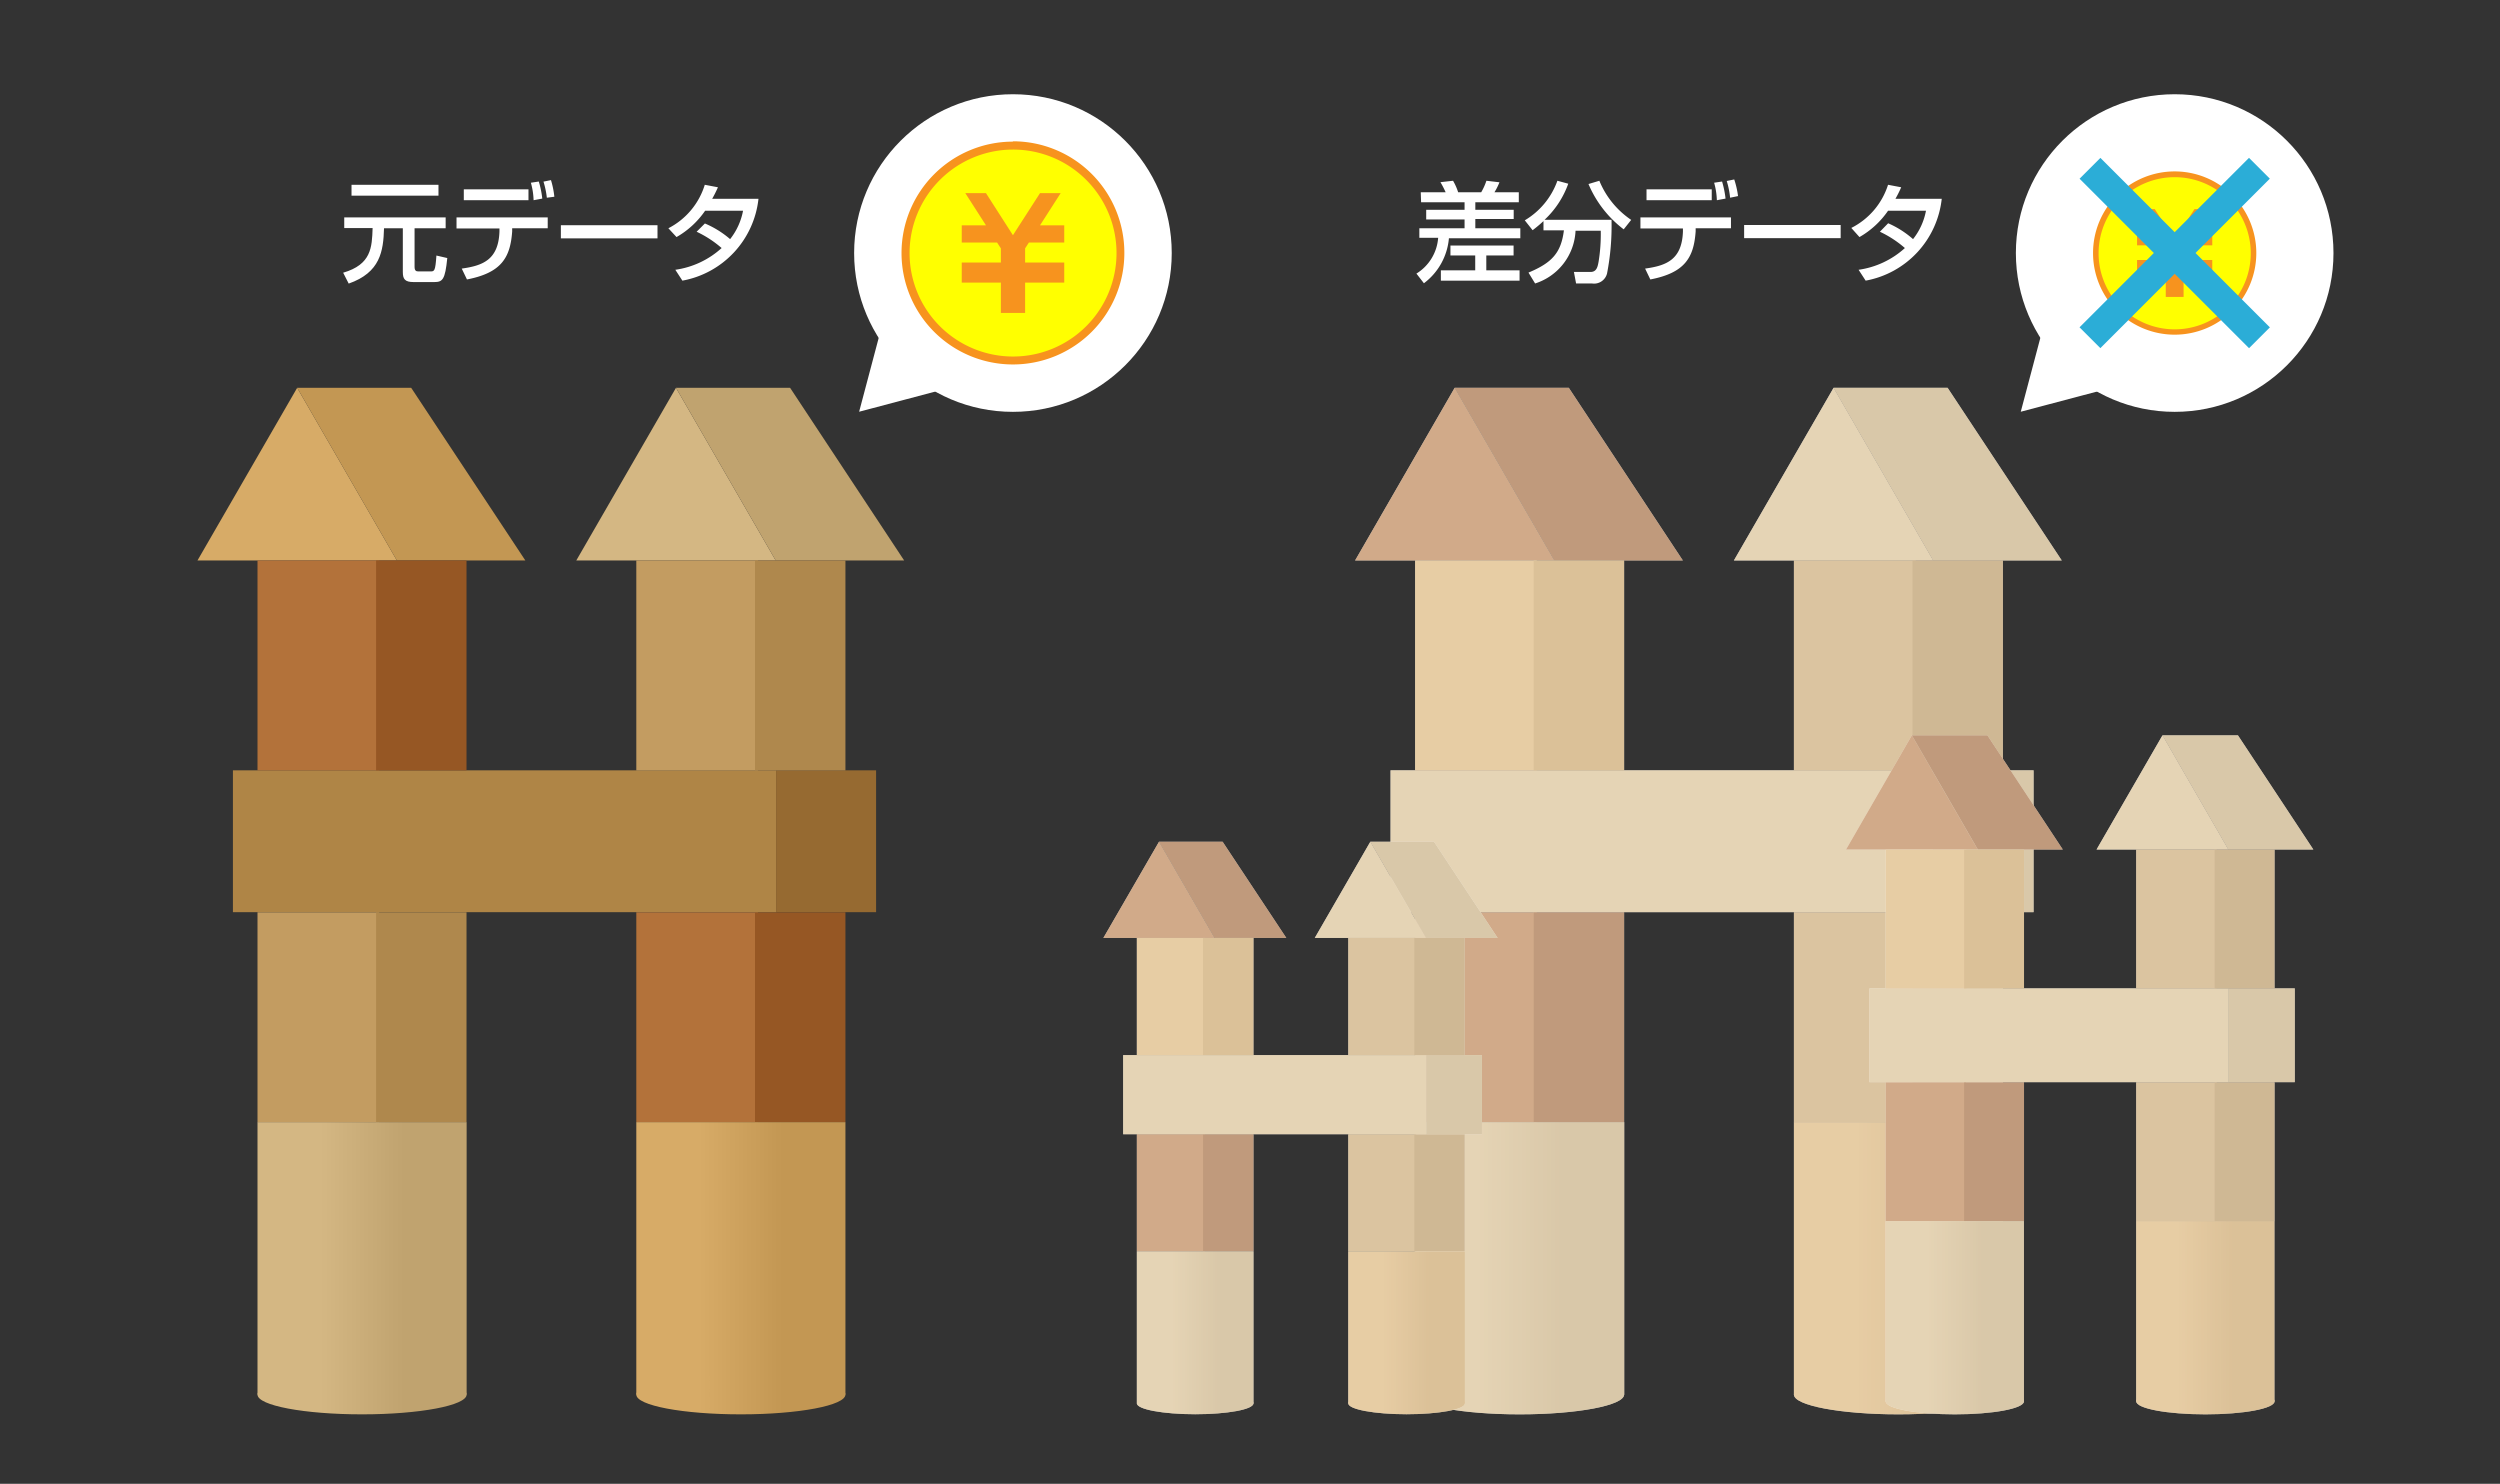 <svg id="レイヤー_1" data-name="レイヤー 1" xmlns="http://www.w3.org/2000/svg" xmlns:xlink="http://www.w3.org/1999/xlink" viewBox="0 0 230 136.51"><rect x="0" y="0" width="230" height="136.51" fill="#333333" stroke="none"/><defs><style>.cls-1{isolation:isolate;}.cls-2{fill:#fff;}.cls-3{fill:#ff0;}.cls-4{fill:#f7931e;}.cls-5{fill:#2badd7;}.cls-6{fill:#d7ab67;}.cls-7{fill:#c39753;}.cls-8{fill:#d4b783;}.cls-9{fill:#c0a36f;}.cls-10{fill:#c39c61;}.cls-11{fill:#af884d;}.cls-12{fill:#b3723a;}.cls-13{fill:#965724;}.cls-14{fill:url(#linear-gradient);}.cls-15{fill:url(#linear-gradient-2);}.cls-16{fill:#af8546;}.cls-17{fill:#966a31;}.cls-18{fill:url(#linear-gradient-3);}.cls-19{fill:url(#linear-gradient-4);}.cls-20{opacity:0.6;}.cls-21{fill:url(#linear-gradient-5);}.cls-22{fill:url(#linear-gradient-6);}.cls-23{fill:url(#linear-gradient-7);}.cls-24{fill:url(#linear-gradient-8);}.cls-25{fill:url(#linear-gradient-9);}.cls-26{fill:url(#linear-gradient-10);}.cls-27{fill:url(#linear-gradient-11);}.cls-28{fill:url(#linear-gradient-12);}.cls-29{fill:url(#linear-gradient-13);}.cls-30{fill:url(#linear-gradient-14);}.cls-31{fill:url(#linear-gradient-15);}.cls-32{fill:url(#linear-gradient-16);}</style><linearGradient id="linear-gradient" x1="23.69" y1="115.77" x2="42.93" y2="115.77" gradientUnits="userSpaceOnUse"><stop offset="0.3" stop-color="#d4b783"/><stop offset="0.7" stop-color="#c0a36f"/></linearGradient><linearGradient id="linear-gradient-2" x1="23.69" y1="128.3" x2="42.93" y2="128.3" xlink:href="#linear-gradient"/><linearGradient id="linear-gradient-3" x1="58.54" y1="115.77" x2="77.78" y2="115.77" gradientUnits="userSpaceOnUse"><stop offset="0.3" stop-color="#d7ab67"/><stop offset="0.7" stop-color="#c39753"/></linearGradient><linearGradient id="linear-gradient-4" x1="58.54" y1="128.3" x2="77.78" y2="128.3" xlink:href="#linear-gradient-3"/><linearGradient id="linear-gradient-5" x1="130.19" y1="115.77" x2="149.42" y2="115.77" xlink:href="#linear-gradient"/><linearGradient id="linear-gradient-6" x1="130.19" y1="128.3" x2="149.42" y2="128.3" xlink:href="#linear-gradient"/><linearGradient id="linear-gradient-7" x1="165.04" y1="115.77" x2="184.28" y2="115.77" xlink:href="#linear-gradient-3"/><linearGradient id="linear-gradient-8" x1="165.04" y1="128.3" x2="184.28" y2="128.3" xlink:href="#linear-gradient-3"/><linearGradient id="linear-gradient-9" x1="173.48" y1="120.63" x2="186.21" y2="120.63" xlink:href="#linear-gradient"/><linearGradient id="linear-gradient-10" x1="173.48" y1="128.92" x2="186.21" y2="128.92" xlink:href="#linear-gradient"/><linearGradient id="linear-gradient-11" x1="196.53" y1="120.63" x2="209.26" y2="120.63" xlink:href="#linear-gradient-3"/><linearGradient id="linear-gradient-12" x1="196.53" y1="128.92" x2="209.26" y2="128.92" xlink:href="#linear-gradient-3"/><linearGradient id="linear-gradient-13" x1="114.71" y1="122.12" x2="125.44" y2="122.12" gradientTransform="translate(-10.12)" xlink:href="#linear-gradient"/><linearGradient id="linear-gradient-14" x1="114.71" y1="129.11" x2="125.44" y2="129.11" gradientTransform="translate(-10.12)" xlink:href="#linear-gradient"/><linearGradient id="linear-gradient-15" x1="134.16" y1="122.12" x2="144.89" y2="122.12" gradientTransform="translate(-10.12)" xlink:href="#linear-gradient-3"/><linearGradient id="linear-gradient-16" x1="134.16" y1="129.11" x2="144.89" y2="129.11" gradientTransform="translate(-10.12)" xlink:href="#linear-gradient-3"/></defs><g class="cls-1"><path class="cls-2" d="M130.71,17.69H133a8.83,8.83,0,0,0-.48-.93l1.16-.13a5.13,5.13,0,0,1,.47,1.06h2.12a5.58,5.58,0,0,0,.48-1.06l1.2.14a5.89,5.89,0,0,1-.46.92h2.24v.92h-4v.69h3.53v.85h-3.53V21h4.14v.92h-6.57A5.8,5.8,0,0,1,131,26.06l-.69-.89a4.22,4.22,0,0,0,2-3.29h-1.73V21h4.16v-.81h-3.53V19.3h3.53v-.69h-4Zm8.54,4.9v.91h-2.51v1.37h3.06v.95h-7.24v-.95h3.16V23.5h-2.28v-.91Z"/><path class="cls-2" d="M142,20.34a13,13,0,0,1-1,.84l-.72-.91a6.94,6.94,0,0,0,3-3.64l1,.27a8.41,8.41,0,0,1-2.18,3.32h6.16a23.11,23.11,0,0,1-.41,4.93,1.23,1.23,0,0,1-1.38.93H145l-.2-1.06h1.53c.57,0,.66-.5.74-.94a15.82,15.82,0,0,0,.2-2.85h-2.32a5.35,5.35,0,0,1-3.72,4.85l-.61-1c2.17-.91,3-1.82,3.26-3.89H142Zm7.38.76a10.24,10.24,0,0,1-3.24-4.17l1-.3a8,8,0,0,0,2.93,3.6Z"/><path class="cls-2" d="M159.25,20v1H156l0,.29c-.17,2.42-1,3.81-4.17,4.42l-.48-1c1.95-.27,3.39-.81,3.48-3.41v-.28h-3.91V20Zm-1.77-2.58v1h-6v-1Zm.47,1a6.56,6.56,0,0,0-.25-1.61l.73-.11a8.75,8.75,0,0,1,.32,1.57Zm1.22-.23a7.87,7.87,0,0,0-.31-1.54l.69-.14a8.14,8.14,0,0,1,.35,1.53Z"/><path class="cls-2" d="M169.34,20.7v1.21h-8.88V20.7Z"/><path class="cls-2" d="M173.71,20.54A8.72,8.72,0,0,1,176,22a6,6,0,0,0,1.19-2.61h-3.49a8,8,0,0,1-2.63,2.42l-.75-.84A6.71,6.71,0,0,0,173.7,17l1.21.23a11.22,11.22,0,0,1-.53,1.06h4.26a8.6,8.6,0,0,1-7,7.53l-.65-1a8,8,0,0,0,4.26-2,9.91,9.91,0,0,0-2.3-1.5Z"/></g><circle class="cls-2" cx="200.07" cy="23.28" r="14.61"/><path class="cls-3" d="M200.07,30.52a7.25,7.25,0,1,1,7.24-7.24A7.25,7.25,0,0,1,200.07,30.52Z"/><path class="cls-4" d="M200.07,16.3a7,7,0,1,1-7,7,7,7,0,0,1,7-7m0-.53a7.51,7.51,0,1,0,7.51,7.51,7.51,7.51,0,0,0-7.51-7.51Z"/><polygon class="cls-4" points="203.53 22.57 201.14 22.57 200.89 22.96 200.89 23.92 203.53 23.92 203.53 23.92 203.53 25.08 203.53 25.27 200.89 25.27 200.89 27.32 199.25 27.32 199.25 25.27 196.61 25.27 196.61 25.08 196.61 23.92 196.61 23.92 199.25 23.92 199.25 22.96 198.99 22.57 196.61 22.57 196.61 21.41 198.25 21.41 196.86 19.24 198.24 19.24 200.07 22.08 201.89 19.24 203.28 19.24 201.89 21.41 203.53 21.41 203.53 22.57 203.53 22.57"/><polygon class="cls-2" points="193.73 35.81 185.91 37.88 187.98 30.07 193.73 35.81"/><rect class="cls-5" x="198.71" y="12.25" width="2.71" height="22.05" transform="translate(75.06 -134.65) rotate(45)"/><rect class="cls-5" x="198.71" y="12.25" width="2.71" height="22.05" transform="translate(358 -101.73) rotate(135)"/><polygon class="cls-6" points="18.17 51.56 27.34 35.68 36.51 51.56 18.17 51.56"/><polygon class="cls-7" points="48.33 51.56 36.51 51.56 27.34 35.68 37.83 35.68 48.33 51.56"/><polygon class="cls-8" points="53.02 51.56 62.19 35.68 71.36 51.56 53.02 51.56"/><polygon class="cls-9" points="83.18 51.56 71.36 51.56 62.19 35.68 72.69 35.68 83.18 51.56"/><rect class="cls-10" x="23.69" y="83.93" width="11.19" height="19.32"/><rect class="cls-11" x="34.6" y="83.93" width="8.32" height="19.32"/><rect class="cls-12" x="58.54" y="83.93" width="11.19" height="19.32"/><rect class="cls-13" x="69.46" y="83.93" width="8.32" height="19.32"/><rect class="cls-14" x="23.69" y="103.24" width="19.24" height="25.06"/><path class="cls-15" d="M42.93,128.3c0,1-4.31,1.82-9.62,1.82s-9.62-.81-9.62-1.82,4.31-1.82,9.62-1.82S42.93,127.3,42.93,128.3Z"/><rect class="cls-16" x="21.43" y="70.87" width="49.97" height="13.05"/><rect class="cls-17" x="71.4" y="70.87" width="9.2" height="13.05"/><rect class="cls-18" x="58.54" y="103.24" width="19.24" height="25.06"/><path class="cls-19" d="M77.78,128.3c0,1-4.3,1.82-9.62,1.82s-9.62-.81-9.62-1.82,4.31-1.82,9.62-1.82S77.78,127.3,77.78,128.3Z"/><rect class="cls-12" x="23.69" y="51.56" width="11.19" height="19.32"/><rect class="cls-13" x="34.6" y="51.56" width="8.32" height="19.32"/><rect class="cls-10" x="58.54" y="51.56" width="11.19" height="19.32"/><rect class="cls-11" x="69.46" y="51.56" width="8.32" height="19.32"/><g class="cls-1"><path class="cls-2" d="M31.67,20H41v1H38.14v3.55c0,.37.16.42.35.42h1.1c.37,0,.46,0,.56-1.46l1,.23c-.2,2-.43,2.21-1.21,2.21H38.06c-.81,0-1-.27-1-.93V21H35.33c-.06,2.11-.34,4.07-3.25,5.09l-.51-1c2.6-.76,2.65-2.33,2.71-4.11H31.67Zm.67-3h8v1h-8Z"/><path class="cls-2" d="M50.39,20v1H47.12l0,.29c-.17,2.42-1,3.81-4.16,4.42l-.48-1c1.94-.27,3.38-.81,3.47-3.41v-.28H42V20Zm-1.77-2.58v1H42.67v-1Zm.47,1a6.56,6.56,0,0,0-.25-1.61l.73-.11a8.75,8.75,0,0,1,.32,1.57Zm1.22-.23A7.87,7.87,0,0,0,50,16.71l.69-.14A8.14,8.14,0,0,1,51,18.1Z"/><path class="cls-2" d="M60.49,20.72v1.21H51.6V20.72Z"/><path class="cls-2" d="M64.85,20.56A8.72,8.72,0,0,1,67.17,22a6,6,0,0,0,1.19-2.61H64.87a8,8,0,0,1-2.63,2.42L61.49,21A6.71,6.71,0,0,0,64.84,17l1.21.23a11.22,11.22,0,0,1-.53,1.06h4.26a8.6,8.6,0,0,1-7,7.53l-.65-1a8,8,0,0,0,4.26-2,9.91,9.91,0,0,0-2.3-1.5Z"/></g><circle class="cls-2" cx="93.19" cy="23.28" r="14.61"/><path class="cls-3" d="M93.19,33.16a9.88,9.88,0,1,1,9.89-9.88A9.89,9.89,0,0,1,93.19,33.16Z"/><path class="cls-4" d="M93.19,13.76a9.52,9.52,0,1,1-9.51,9.52,9.53,9.53,0,0,1,9.51-9.52m0-.73a10.25,10.25,0,1,0,10.25,10.25A10.25,10.25,0,0,0,93.19,13Z"/><polygon class="cls-4" points="97.91 22.31 94.66 22.31 94.31 22.85 94.31 24.15 97.91 24.15 97.91 24.16 97.91 25.73 97.91 26 94.31 26 94.31 28.79 92.08 28.79 92.08 26 88.48 26 88.48 25.73 88.48 24.16 88.48 24.15 92.08 24.15 92.08 22.85 91.73 22.31 88.48 22.31 88.48 20.73 90.71 20.73 88.81 17.77 90.71 17.77 93.19 21.64 95.68 17.77 97.58 17.77 95.68 20.73 97.91 20.73 97.91 22.31 97.91 22.31"/><polygon class="cls-2" points="86.86 35.81 79.04 37.88 81.11 30.07 86.86 35.81"/><polygon class="cls-2" points="124.67 51.56 133.83 35.68 143 51.56 124.67 51.56"/><polygon class="cls-2" points="154.82 51.56 143 51.56 133.83 35.68 144.33 35.68 154.82 51.56"/><polygon class="cls-2" points="159.52 51.56 168.69 35.68 177.85 51.56 159.52 51.56"/><polygon class="cls-2" points="189.68 51.56 177.85 51.56 168.69 35.68 179.18 35.68 189.68 51.56"/><rect class="cls-2" x="130.19" y="83.93" width="11.19" height="19.32"/><rect class="cls-2" x="141.1" y="83.93" width="8.32" height="19.32"/><rect class="cls-2" x="165.04" y="83.93" width="11.19" height="19.32"/><rect class="cls-2" x="175.95" y="83.93" width="8.32" height="19.32"/><rect class="cls-2" x="130.19" y="103.24" width="19.24" height="25.06"/><path class="cls-2" d="M149.42,128.3c0,1-4.3,1.82-9.61,1.82s-9.62-.81-9.62-1.82,4.3-1.82,9.62-1.82S149.42,127.3,149.42,128.3Z"/><rect class="cls-2" x="127.93" y="70.87" width="49.97" height="13.05"/><rect class="cls-2" x="177.89" y="70.87" width="9.2" height="13.05"/><rect class="cls-2" x="165.04" y="103.24" width="19.24" height="25.06"/><path class="cls-2" d="M184.28,128.3c0,1-4.31,1.82-9.62,1.82s-9.62-.81-9.62-1.82,4.31-1.82,9.62-1.82S184.28,127.3,184.28,128.3Z"/><rect class="cls-2" x="130.19" y="51.56" width="11.19" height="19.32"/><rect class="cls-2" x="141.1" y="51.56" width="8.32" height="19.32"/><rect class="cls-2" x="165.04" y="51.56" width="11.19" height="19.32"/><rect class="cls-2" x="175.95" y="51.56" width="8.32" height="19.32"/><g class="cls-20"><polygon class="cls-12" points="124.67 51.56 133.83 35.68 143 51.56 124.67 51.56"/><polygon class="cls-13" points="154.82 51.56 143 51.56 133.83 35.68 144.33 35.68 154.82 51.56"/><polygon class="cls-8" points="159.52 51.56 168.69 35.68 177.85 51.56 159.52 51.56"/><polygon class="cls-9" points="189.68 51.56 177.85 51.56 168.69 35.68 179.18 35.68 189.68 51.56"/><rect class="cls-12" x="130.19" y="83.93" width="11.19" height="19.32"/><rect class="cls-13" x="141.1" y="83.93" width="8.32" height="19.32"/><rect class="cls-10" x="165.04" y="83.93" width="11.19" height="19.32"/><rect class="cls-11" x="175.95" y="83.93" width="8.32" height="19.32"/><rect class="cls-21" x="130.19" y="103.24" width="19.24" height="25.06"/><path class="cls-22" d="M149.42,128.3c0,1-4.3,1.82-9.61,1.82s-9.62-.81-9.62-1.82,4.3-1.82,9.62-1.82S149.42,127.3,149.42,128.3Z"/><rect class="cls-8" x="127.93" y="70.87" width="49.97" height="13.05"/><rect class="cls-9" x="177.89" y="70.87" width="9.2" height="13.05"/><rect class="cls-23" x="165.04" y="103.24" width="19.24" height="25.06"/><path class="cls-24" d="M184.28,128.3c0,1-4.31,1.82-9.62,1.82s-9.62-.81-9.62-1.82,4.31-1.82,9.62-1.82S184.28,127.3,184.28,128.3Z"/><rect class="cls-6" x="130.19" y="51.56" width="11.19" height="19.32"/><rect class="cls-7" x="141.1" y="51.56" width="8.32" height="19.32"/><rect class="cls-10" x="165.04" y="51.56" width="11.19" height="19.32"/><rect class="cls-11" x="175.95" y="51.56" width="8.32" height="19.32"/></g><polygon class="cls-2" points="169.83 78.16 175.89 67.65 181.96 78.16 169.83 78.16"/><polygon class="cls-2" points="189.78 78.16 181.96 78.16 175.89 67.65 182.84 67.65 189.78 78.16"/><polygon class="cls-2" points="192.88 78.16 198.95 67.65 205.01 78.16 192.88 78.16"/><polygon class="cls-2" points="212.83 78.16 205.01 78.16 198.95 67.65 205.89 67.65 212.83 78.16"/><rect class="cls-2" x="173.48" y="99.57" width="7.4" height="12.78"/><rect class="cls-2" x="180.7" y="99.57" width="5.51" height="12.78"/><rect class="cls-2" x="196.53" y="99.57" width="7.4" height="12.78"/><rect class="cls-2" x="203.75" y="99.57" width="5.51" height="12.78"/><rect class="cls-2" x="173.48" y="112.34" width="12.72" height="16.58"/><path class="cls-2" d="M186.21,128.92c0,.67-2.85,1.2-6.37,1.2s-6.36-.53-6.36-1.2,2.85-1.21,6.36-1.21S186.21,128.25,186.21,128.92Z"/><rect class="cls-2" x="171.99" y="90.93" width="33.05" height="8.63"/><rect class="cls-2" x="205.03" y="90.93" width="6.09" height="8.63"/><rect class="cls-2" x="196.53" y="112.34" width="12.72" height="16.58"/><path class="cls-2" d="M209.26,128.92c0,.67-2.85,1.2-6.36,1.2s-6.37-.53-6.37-1.2,2.85-1.21,6.37-1.21S209.26,128.25,209.26,128.92Z"/><rect class="cls-2" x="173.48" y="78.16" width="7.4" height="12.78"/><rect class="cls-2" x="180.7" y="78.16" width="5.51" height="12.78"/><rect class="cls-2" x="196.53" y="78.16" width="7.4" height="12.78"/><rect class="cls-2" x="203.75" y="78.16" width="5.51" height="12.78"/><g class="cls-20"><polygon class="cls-12" points="169.83 78.16 175.89 67.65 181.96 78.16 169.83 78.16"/><polygon class="cls-13" points="189.78 78.16 181.96 78.16 175.89 67.65 182.84 67.65 189.78 78.16"/><polygon class="cls-8" points="192.88 78.16 198.95 67.65 205.01 78.16 192.88 78.16"/><polygon class="cls-9" points="212.83 78.16 205.01 78.16 198.95 67.65 205.89 67.65 212.83 78.16"/><rect class="cls-12" x="173.48" y="99.57" width="7.4" height="12.78"/><rect class="cls-13" x="180.7" y="99.57" width="5.51" height="12.78"/><rect class="cls-10" x="196.53" y="99.57" width="7.4" height="12.78"/><rect class="cls-11" x="203.75" y="99.57" width="5.51" height="12.78"/><rect class="cls-25" x="173.48" y="112.34" width="12.72" height="16.58"/><path class="cls-26" d="M186.21,128.92c0,.67-2.85,1.2-6.37,1.2s-6.36-.53-6.36-1.2,2.85-1.21,6.36-1.21S186.21,128.25,186.21,128.92Z"/><rect class="cls-8" x="171.99" y="90.93" width="33.05" height="8.63"/><rect class="cls-9" x="205.03" y="90.93" width="6.09" height="8.63"/><rect class="cls-27" x="196.53" y="112.34" width="12.72" height="16.58"/><path class="cls-28" d="M209.26,128.92c0,.67-2.85,1.2-6.36,1.2s-6.37-.53-6.37-1.2,2.85-1.21,6.37-1.21S209.26,128.25,209.26,128.92Z"/><rect class="cls-6" x="173.48" y="78.16" width="7.4" height="12.78"/><rect class="cls-7" x="180.7" y="78.16" width="5.51" height="12.78"/><rect class="cls-10" x="196.53" y="78.16" width="7.4" height="12.78"/><rect class="cls-11" x="203.75" y="78.16" width="5.51" height="12.78"/></g><polygon class="cls-2" points="101.51 86.29 106.63 77.44 111.74 86.29 101.51 86.29"/><polygon class="cls-2" points="118.34 86.29 111.74 86.29 106.63 77.44 112.48 77.44 118.34 86.29"/><polygon class="cls-2" points="120.96 86.29 126.07 77.44 131.19 86.29 120.96 86.29"/><polygon class="cls-2" points="137.78 86.29 131.19 86.29 126.07 77.44 131.93 77.44 137.78 86.29"/><rect class="cls-2" x="104.59" y="104.35" width="6.24" height="10.78"/><rect class="cls-2" x="110.68" y="104.35" width="4.64" height="10.78"/><rect class="cls-2" x="124.04" y="104.35" width="6.24" height="10.78"/><rect class="cls-2" x="130.12" y="104.35" width="4.64" height="10.78"/><rect class="cls-2" x="104.59" y="115.13" width="10.73" height="13.98"/><path class="cls-2" d="M115.32,129.11c0,.56-2.4,1-5.36,1s-5.37-.45-5.37-1,2.4-1,5.37-1S115.32,128.55,115.32,129.11Z"/><rect class="cls-2" x="103.33" y="97.07" width="27.87" height="7.28"/><rect class="cls-2" x="131.21" y="97.07" width="5.13" height="7.28"/><rect class="cls-2" x="124.04" y="115.13" width="10.73" height="13.98"/><path class="cls-2" d="M134.77,129.11c0,.56-2.4,1-5.37,1s-5.36-.45-5.36-1,2.4-1,5.36-1S134.77,128.55,134.77,129.11Z"/><rect class="cls-2" x="104.59" y="86.29" width="6.24" height="10.78"/><rect class="cls-2" x="110.68" y="86.29" width="4.64" height="10.78"/><rect class="cls-2" x="124.04" y="86.29" width="6.24" height="10.78"/><rect class="cls-2" x="130.12" y="86.29" width="4.64" height="10.78"/><g class="cls-20"><polygon class="cls-12" points="101.51 86.29 106.63 77.44 111.74 86.29 101.51 86.29"/><polygon class="cls-13" points="118.34 86.29 111.74 86.29 106.63 77.44 112.48 77.44 118.34 86.29"/><polygon class="cls-8" points="120.96 86.29 126.07 77.44 131.19 86.29 120.96 86.29"/><polygon class="cls-9" points="137.78 86.29 131.19 86.29 126.07 77.44 131.93 77.44 137.78 86.29"/><rect class="cls-12" x="104.59" y="104.35" width="6.24" height="10.78"/><rect class="cls-13" x="110.68" y="104.35" width="4.64" height="10.78"/><rect class="cls-10" x="124.04" y="104.35" width="6.24" height="10.78"/><rect class="cls-11" x="130.12" y="104.35" width="4.64" height="10.78"/><rect class="cls-29" x="104.59" y="115.13" width="10.73" height="13.98"/><path class="cls-30" d="M115.32,129.11c0,.56-2.4,1-5.36,1s-5.37-.45-5.37-1,2.4-1,5.37-1S115.32,128.55,115.32,129.11Z"/><rect class="cls-8" x="103.33" y="97.07" width="27.87" height="7.28"/><rect class="cls-9" x="131.21" y="97.07" width="5.13" height="7.28"/><rect class="cls-31" x="124.04" y="115.13" width="10.73" height="13.98"/><path class="cls-32" d="M134.77,129.11c0,.56-2.4,1-5.37,1s-5.36-.45-5.36-1,2.4-1,5.36-1S134.77,128.55,134.77,129.11Z"/><rect class="cls-6" x="104.59" y="86.29" width="6.24" height="10.78"/><rect class="cls-7" x="110.68" y="86.29" width="4.64" height="10.78"/><rect class="cls-10" x="124.04" y="86.29" width="6.24" height="10.78"/><rect class="cls-11" x="130.12" y="86.29" width="4.64" height="10.78"/></g></svg>